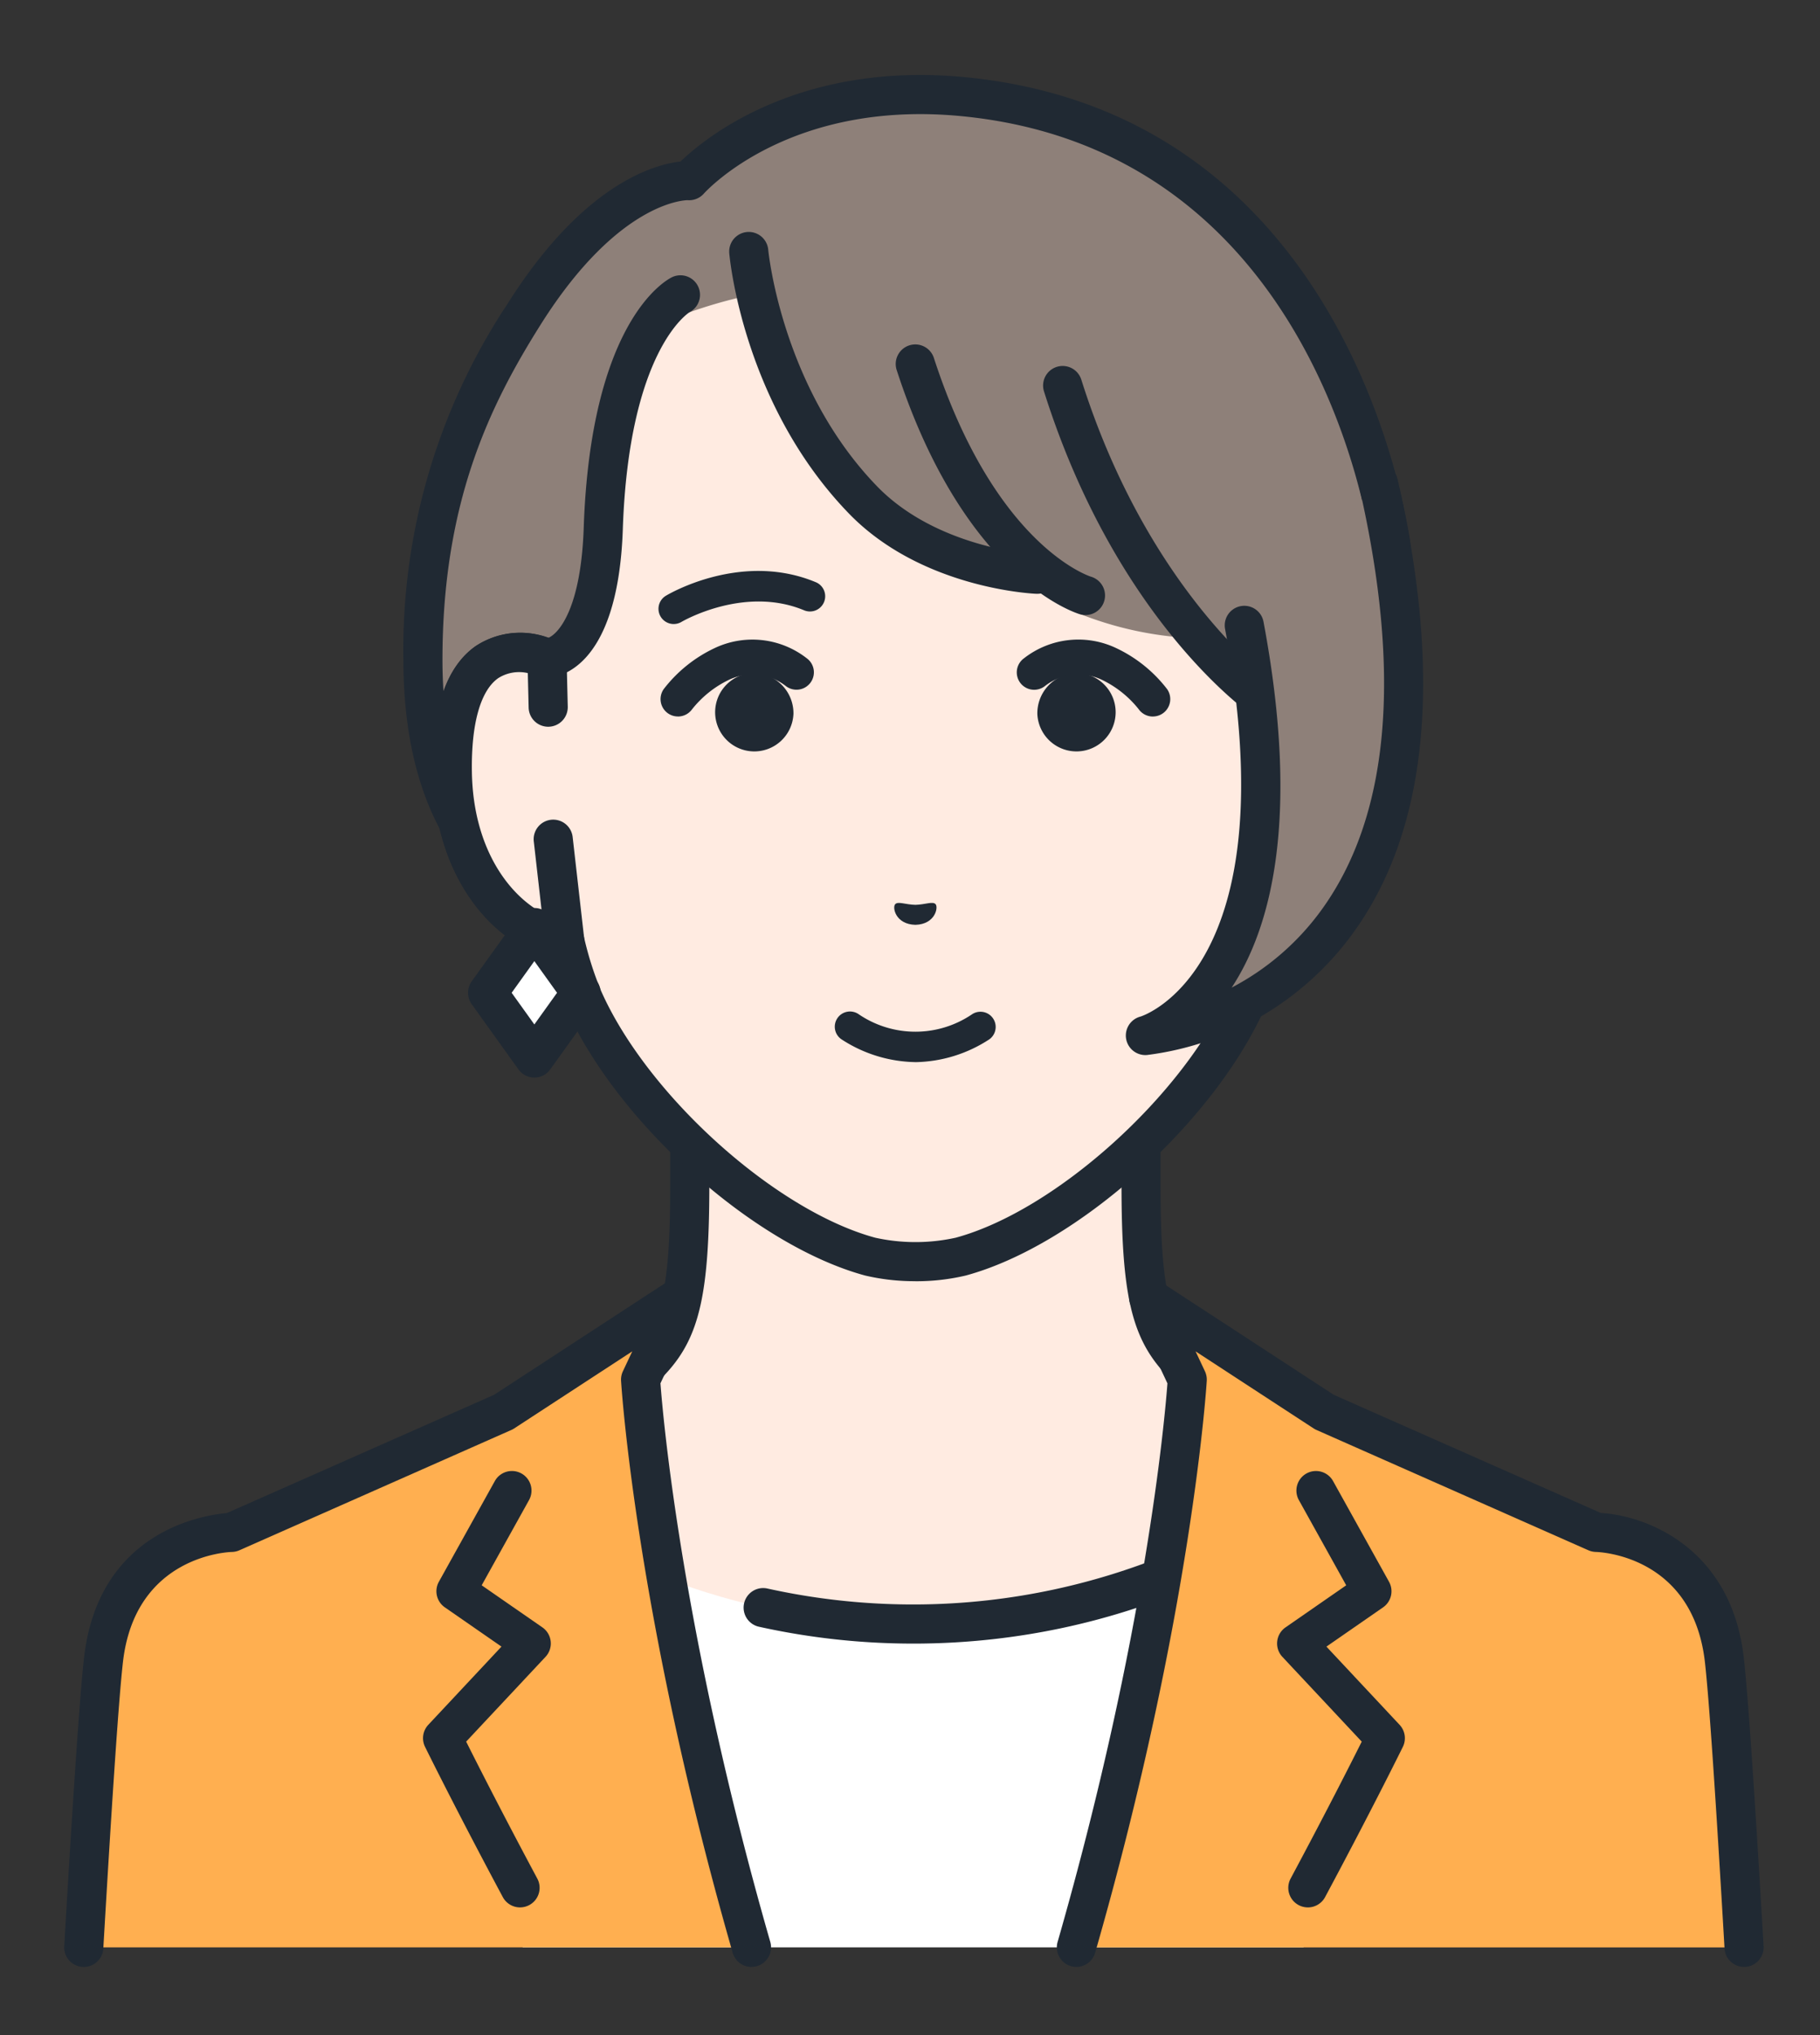 <svg xmlns="http://www.w3.org/2000/svg" xmlns:xlink="http://www.w3.org/1999/xlink" width="170" height="190" viewBox="0 0 170 190">
  <rect x="0" y="0" width="170" height="190" fill="#333333" stroke="none"/>
  <defs>
    <clipPath id="clip-path">
      <rect id="長方形_160" data-name="長方形 160" width="170" height="190" transform="translate(2751 5494)" fill="#fff" stroke="#707070" stroke-width="1"/>
    </clipPath>
    <clipPath id="clip-path-2">
      <rect id="長方形_159" data-name="長方形 159" width="158.737" height="176.639" fill="none"/>
    </clipPath>
  </defs>
  <g id="customer01" transform="translate(-2751 -5494)" clip-path="url(#clip-path)">
    <g id="グループ_364" data-name="グループ 364" transform="translate(2757 5501)">
      <g id="グループ_363" data-name="グループ 363" clip-path="url(#clip-path-2)">
        <path id="パス_1085" data-name="パス 1085" d="M130.093,141.559c-15.037-5.654-19.578-9.014-22.18-11.943s-3.4-6.665-3.4-16.153v-29.5L83.442,89.152,62.366,83.963v29.5c0,9.488-.795,13.225-3.4,16.153S51.827,135.9,36.79,141.559c-15.02,5.647,29.829,32.672,29.829,32.672h33.644s44.849-27.025,29.83-32.672" transform="translate(-3.938 -9.807)" fill="#ffebe1"/>
        <path id="パス_1086" data-name="パス 1086" d="M100.025,175.816a1.827,1.827,0,0,1-.945-3.392c13.6-8.193,32.517-22.2,32.016-27.671-.026-.288-.1-1.054-1.886-1.726-14.771-5.554-19.838-8.989-22.9-12.439-2.956-3.327-3.857-7.385-3.857-17.366V86.052L83.637,90.683a1.826,1.826,0,0,1-.873,0L63.952,86.052v27.17c0,9.981-.9,14.039-3.857,17.366-3.065,3.45-8.132,6.885-22.9,12.439-1.789.672-1.859,1.438-1.886,1.726-.5,5.476,18.42,19.478,32.015,27.671a1.827,1.827,0,0,1-1.886,3.13c-5.8-3.492-34.659-21.4-33.768-31.134.14-1.521.987-3.591,4.238-4.813,14.9-5.6,19.117-8.811,21.457-11.445,2.249-2.531,2.935-6.022,2.935-14.939V83.72a1.828,1.828,0,0,1,2.264-1.774L83.2,87.028l20.639-5.082A1.828,1.828,0,0,1,106.1,83.72v29.5c0,8.917.685,12.408,2.935,14.939,2.34,2.635,6.559,5.844,21.457,11.445,3.25,1.222,4.1,3.293,4.238,4.813.89,9.73-27.973,27.642-33.768,31.134a1.823,1.823,0,0,1-.941.262" transform="translate(-3.697 -9.566)" fill="#202933"/>
        <path id="パス_1087" data-name="パス 1087" d="M83.673,162.511c-20.163,0-33.12-9.338-33.12-9.338l-13.1,6.25L47.2,192.7h72.938l9.749-33.28-13.1-6.25s-12.956,9.338-33.12,9.338" transform="translate(-4.375 -17.892)" fill="#fff"/>
        <path id="パス_1088" data-name="パス 1088" d="M87.688,164.1a66.671,66.671,0,0,1-14.423-1.578,1.827,1.827,0,0,1,.792-3.567,62.987,62.987,0,0,0,13.63,1.492c19.282,0,31.929-8.9,32.054-8.994a1.827,1.827,0,0,1,2.135,2.966c-.548.395-13.67,9.682-34.188,9.682" transform="translate(-8.391 -17.65)" fill="#202933"/>
        <path id="パス_1089" data-name="パス 1089" d="M155.613,151.159h0l-25.4-11.233L113.79,129.213,117.4,136.9s-1.214,21.179-10.359,53.006h62.368c-.747-12.791-1.431-23.28-1.848-26.881-1.352-11.671-11.933-11.864-11.953-11.864" transform="translate(-12.504 -15.093)" fill="#ffaf50"/>
        <path id="パス_1090" data-name="パス 1090" d="M106.806,191.49a1.829,1.829,0,0,1-1.757-2.332c8.25-28.716,10.018-48.923,10.259-52.154l-3.413-7.255a1.827,1.827,0,0,1,2.651-2.308l16.3,10.633,24.943,11.032c4.32.246,12.17,3.3,13.349,13.466.376,3.249,1,12.328,1.856,26.984a1.827,1.827,0,1,1-3.648.213c-.851-14.587-1.47-23.6-1.838-26.777-1.146-9.9-9.809-10.238-10.177-10.248a1.871,1.871,0,0,1-.7-.155l-25.4-11.233a1.844,1.844,0,0,1-.26-.14l-11.035-7.2.876,1.862a1.831,1.831,0,0,1,.17.882c-.012.214-1.332,21.749-10.427,53.406a1.827,1.827,0,0,1-1.755,1.323" transform="translate(-12.262 -14.851)" fill="#202933"/>
        <path id="パス_1091" data-name="パス 1091" d="M131.143,188.317a1.828,1.828,0,0,1-1.609-2.69c3.248-6.061,5.62-10.741,6.645-12.787l-7.413-7.915a1.826,1.826,0,0,1,.292-2.75l5.67-3.929-4.422-7.956a1.827,1.827,0,0,1,3.195-1.775l5.226,9.4a1.827,1.827,0,0,1-.556,2.389l-5.291,3.666,6.834,7.3a1.827,1.827,0,0,1,.306,2.055c-.027.057-2.845,5.78-7.264,14.029a1.827,1.827,0,0,1-1.612.964" transform="translate(-14.983 -17.238)" fill="#202933"/>
        <path id="パス_1092" data-name="パス 1092" d="M57.693,129.213,41.267,139.926l-25.4,11.233c-.019,0-10.6.192-11.953,11.864-.417,3.6-1.1,14.09-1.847,26.881H64.437C55.292,158.078,54.078,136.9,54.078,136.9Z" transform="translate(-0.242 -15.093)" fill="#ffaf50"/>
        <path id="パス_1093" data-name="パス 1093" d="M64.193,191.49a1.827,1.827,0,0,1-1.755-1.323c-9.1-31.657-10.415-53.192-10.427-53.406a1.831,1.831,0,0,1,.17-.882l.876-1.862-11.035,7.2a1.844,1.844,0,0,1-.26.14l-25.4,11.232a1.84,1.84,0,0,1-.7.156c-.363.01-9.027.351-10.174,10.248-.368,3.181-.987,12.19-1.838,26.777A1.827,1.827,0,1,1,0,189.556c.856-14.656,1.48-23.735,1.856-26.984,1.366-11.789,11.152-13.272,13.325-13.455l24.967-11.043,16.3-10.633a1.827,1.827,0,0,1,2.651,2.308L55.691,137c.241,3.232,2.009,23.438,10.259,52.154a1.829,1.829,0,0,1-1.757,2.332" transform="translate(0 -14.851)" fill="#202933"/>
        <path id="パス_1094" data-name="パス 1094" d="M47.009,188.317a1.827,1.827,0,0,1-1.612-.964c-4.419-8.249-7.237-13.972-7.264-14.029a1.827,1.827,0,0,1,.306-2.055l6.834-7.3-5.291-3.666a1.827,1.827,0,0,1-.556-2.389l5.226-9.4a1.827,1.827,0,0,1,3.195,1.775l-4.422,7.956,5.67,3.929a1.827,1.827,0,0,1,.293,2.75l-7.413,7.915c1.025,2.047,3.4,6.728,6.644,12.787a1.828,1.828,0,0,1-1.609,2.69" transform="translate(-4.432 -17.238)" fill="#202933"/>
        <path id="パス_1095" data-name="パス 1095" d="M88.342,2.26C71.2.625,62.81,10.109,62.81,10.109S55.591,9.567,47.4,22.559a56.328,56.328,0,0,0-9.463,32.305c0,15.059,6.928,19.555,6.928,19.555l79.449-7.037,4.066-22.964c-1.2-9.649-9.455-39.241-40.04-42.158" transform="translate(-4.432 -0.242)" fill="#8e8079"/>
        <path id="パス_1096" data-name="パス 1096" d="M44.616,76a1.8,1.8,0,0,1-.985-.293c-.317-.2-7.758-5.217-7.761-21.086a58.4,58.4,0,0,1,9.744-33.28c7.063-11.2,13.727-13,16.144-13.261C63.98,5.934,72.7-1.285,88.274.2c36.256,3.458,41.475,42.108,41.68,43.752a1.842,1.842,0,0,1-.014.544l-4.066,22.964a1.827,1.827,0,0,1-3.6-.637l4.017-22.685c-.509-3.618-6.107-37.224-38.365-40.3-15.923-1.519-23.673,6.887-24,7.246a1.837,1.837,0,0,1-1.5.606c-.025,0-6.359-.082-13.725,11.6-4.77,7.567-9.184,16.6-9.182,31.33,0,13.707,6.052,17.992,6.113,18.034A1.83,1.83,0,0,1,44.616,76" transform="translate(-4.19 0)" fill="#202933"/>
        <path id="パス_1097" data-name="パス 1097" d="M95.689,48.791s-9.96-.414-16.283-6.937c-9.5-9.8-10.674-23.2-10.674-23.2s-.122,4.132-1.092,4.357a45.3,45.3,0,0,0-4.505,1.345c-.454.164-.77-1.648-.77-1.648s-6.321,2.363-7.224,21.82c-.559,12.058-5.229,12.1-5.253,12.1h0c-3.808-1.442-9.023-.5-8.843,10.652.161,9.882,6.11,15.177,10.5,15.724h0a32.739,32.739,0,0,0,1.7,5.374C57.789,98.7,70.131,109.8,80.068,112.5a19.3,19.3,0,0,0,8.45,0c9.937-2.695,22.279-13.8,26.827-24.12A32.653,32.653,0,0,0,117.04,83h0c4.39-.548,10.34-5.842,10.5-15.724.181-11.155-5.032-12.094-8.841-10.654h0l-1.907,3.822-5.924-5.662a32.836,32.836,0,0,1-11.523-2.414,6.228,6.228,0,0,1-3.654-3.584" transform="translate(-4.794 -2.179)" fill="#ffebe1"/>
        <path id="パス_1098" data-name="パス 1098" d="M99.111,50.377l-.077,0c-.437-.018-10.766-.525-17.519-7.49C71.674,32.731,70.383,19.142,70.333,18.569a1.827,1.827,0,0,1,3.64-.319c.011.126,1.251,12.894,10.166,22.09,5.72,5.9,14.957,6.379,15.05,6.384a1.827,1.827,0,0,1-.078,3.652" transform="translate(-8.215 -1.937)" fill="#202933"/>
        <path id="パス_1099" data-name="パス 1099" d="M84.051,115.088a20.118,20.118,0,0,1-4.692-.529c-10.438-2.83-23.27-14.346-28.032-25.15a32.407,32.407,0,0,1-1.52-4.547C44.46,83.436,39.134,77.251,38.977,67.6c-.1-5.9,1.252-9.872,4.006-11.807a7.506,7.506,0,0,1,6.785-.767c1.018-.434,3.051-2.817,3.307-10.272.65-19.028,7.452-23,8.226-23.39a1.827,1.827,0,0,1,1.684,3.242c-.181.11-5.69,3.644-6.258,20.272-.461,13.478-6.4,13.867-7.08,13.867A1.818,1.818,0,0,1,49,58.631a4.307,4.307,0,0,0-3.916.156c-1.655,1.163-2.527,4.274-2.454,8.759.143,8.867,5.29,13.49,8.9,13.94a1.827,1.827,0,0,1,1.554,1.4,30.882,30.882,0,0,0,1.6,5.07c4.3,9.748,16.275,20.54,25.625,23.074a17.5,17.5,0,0,0,7.509,0c9.334-2.53,21.312-13.322,25.618-23.089a30.909,30.909,0,0,0,1.587-5.05,1.827,1.827,0,0,1,1.554-1.4c3.609-.45,8.756-5.072,8.9-13.94.072-4.485-.8-7.6-2.454-8.759a4.306,4.306,0,0,0-3.914-.156,1.827,1.827,0,1,1-1.293-3.418,7.672,7.672,0,0,1,7.308.585c2.754,1.936,4.1,5.909,4.005,11.807-.156,9.647-5.483,15.832-10.831,17.258a32.462,32.462,0,0,1-1.511,4.526c-4.77,10.824-17.6,22.34-28.029,25.166a20.063,20.063,0,0,1-4.7.533" transform="translate(-4.552 -2.473)" fill="#202933"/>
        <path id="パス_1100" data-name="パス 1100" d="M50,66.151l-.11-4.569c-3.808-1.442-9.024-.505-8.843,10.652.161,9.882,6.111,15.177,10.5,15.723L50.471,78.51Z" transform="translate(-4.794 -7.132)" fill="#ffebe1"/>
        <path id="パス_1101" data-name="パス 1101" d="M51.3,89.544a1.765,1.765,0,0,1-.226-.014c-5.74-.716-11.932-7.095-12.1-17.507-.1-5.9,1.252-9.872,4.006-11.808a7.673,7.673,0,0,1,7.311-.583A1.827,1.827,0,0,1,51.474,61.3l.11,4.569a1.827,1.827,0,1,1-3.653.088l-.078-3.225a3.626,3.626,0,0,0-2.769.476c-1.655,1.163-2.527,4.274-2.454,8.76.115,7.045,3.387,11.411,6.537,13.133l-.752-6.621a1.827,1.827,0,1,1,3.63-.413l1.075,9.448A1.826,1.826,0,0,1,51.3,89.544" transform="translate(-4.552 -6.89)" fill="#202933"/>
        <path id="パス_1102" data-name="パス 1102" d="M105.664,53.753a1.835,1.835,0,0,1-.516-.074c-.438-.129-10.794-3.373-17.109-22.769a1.827,1.827,0,1,1,3.474-1.131c5.726,17.584,14.577,20.367,14.665,20.394a1.827,1.827,0,0,1-.514,3.58" transform="translate(-10.273 -3.331)" fill="#202933"/>
        <path id="パス_1103" data-name="パス 1103" d="M124.085,63.693a1.81,1.81,0,0,1-1.038-.327c-.518-.358-12.748-9.03-19.438-30.228a1.827,1.827,0,0,1,3.485-1.1c6.288,19.925,17.922,28.247,18.038,28.328a1.828,1.828,0,0,1-1.047,3.327" transform="translate(-12.092 -3.593)" fill="#202933"/>
        <path id="パス_1104" data-name="パス 1104" d="M128.748,61.582l-.11,4.569-.472,12.359-1.075,9.448c4.39-.548,10.34-5.842,10.5-15.724.181-11.157-5.034-12.094-8.843-10.652" transform="translate(-14.845 -7.132)" fill="#fff"/>
        <path id="パス_1105" data-name="パス 1105" d="M126.849,89.544a1.826,1.826,0,0,1-1.815-2.033l1.075-9.448a1.827,1.827,0,0,1,3.631.413l-.753,6.621c3.149-1.722,6.422-6.088,6.537-13.133.072-4.486-.8-7.6-2.454-8.76a3.626,3.626,0,0,0-2.769-.476l-.078,3.225a1.827,1.827,0,0,1-3.653-.088l.11-4.569a1.827,1.827,0,0,1,1.179-1.665,7.673,7.673,0,0,1,7.311.583c2.754,1.936,4.1,5.909,4.006,11.808-.169,10.411-6.361,16.79-12.1,17.507a1.765,1.765,0,0,1-.226.014" transform="translate(-14.603 -6.89)" fill="#202933"/>
        <path id="パス_1106" data-name="パス 1106" d="M123.572,56.412C130,90.637,114.34,94.721,114.34,94.721s33-2.456,21.765-51.546Z" transform="translate(-13.356 -5.043)" fill="#8e8079"/>
        <path id="パス_1107" data-name="パス 1107" d="M114.1,96.306a1.827,1.827,0,0,1-.459-3.595c.119-.034,13.876-4.359,7.9-36.2a1.827,1.827,0,0,1,3.591-.675c3.48,18.528.639,28.676-2.971,34.169a24.254,24.254,0,0,0,8.3-7.129c6.413-8.74,7.635-22.041,3.631-39.533a1.827,1.827,0,1,1,3.562-.815c4.261,18.614,2.817,32.938-4.292,42.572a28.107,28.107,0,0,1-19.119,11.2c-.046,0-.092.005-.137.005" transform="translate(-13.114 -4.801)" fill="#202933"/>
        <path id="パス_1108" data-name="パス 1108" d="M64.687,66.863a1.623,1.623,0,0,1-1.325-2.557,12.968,12.968,0,0,1,4.7-3.8,8.25,8.25,0,0,1,8.663.925,1.624,1.624,0,1,1-1.967,2.584,5.086,5.086,0,0,0-5.306-.574,9.821,9.821,0,0,0-3.44,2.748,1.629,1.629,0,0,1-1.323.677" transform="translate(-7.366 -6.971)" fill="#202933"/>
        <path id="パス_1109" data-name="パス 1109" d="M64.27,57.385a1.421,1.421,0,0,1-.736-2.637c.285-.172,7.075-4.176,14.037-1.256a1.421,1.421,0,0,1-1.1,2.62C70.86,53.758,65.055,57.15,65,57.184a1.413,1.413,0,0,1-.727.2" transform="translate(-7.341 -6.124)" fill="#202933"/>
        <path id="パス_1110" data-name="パス 1110" d="M76.152,67.077A3.659,3.659,0,1,1,72.5,63.22a3.759,3.759,0,0,1,3.654,3.857" transform="translate(-8.041 -7.384)" fill="#202933"/>
        <path id="パス_1111" data-name="パス 1111" d="M113.457,66.868a1.621,1.621,0,0,1-1.327-.687,9.836,9.836,0,0,0-3.436-2.742,5.088,5.088,0,0,0-5.307.574,1.624,1.624,0,1,1-1.966-2.584,8.248,8.248,0,0,1,8.663-.925,12.968,12.968,0,0,1,4.7,3.8,1.624,1.624,0,0,1-1.325,2.561" transform="translate(-11.772 -6.971)" fill="#202933"/>
        <path id="パス_1112" data-name="パス 1112" d="M102.917,67.077a3.659,3.659,0,1,0,3.654-3.857,3.759,3.759,0,0,0-3.654,3.857" transform="translate(-12.021 -7.384)" fill="#202933"/>
        <path id="パス_1113" data-name="パス 1113" d="M87.863,87.648c.261-.3.966.033,1.893.053.926-.021,1.631-.358,1.892-.056s-.042,1.873-1.891,1.922c-1.849-.046-2.163-1.607-1.894-1.919" transform="translate(-10.253 -10.223)" fill="#202933"/>
        <path id="パス_1114" data-name="パス 1114" d="M89.024,103.727a12.98,12.98,0,0,1-6.914-2.136,1.421,1.421,0,1,1,1.648-2.315,9.418,9.418,0,0,0,10.536,0,1.421,1.421,0,0,1,1.644,2.318,12.98,12.98,0,0,1-6.914,2.136" transform="translate(-9.521 -11.565)" fill="#202933"/>
        <path id="パス_1115" data-name="パス 1115" d="M49.139,102.306l-4.367-6.09,4.367-6.091,4.367,6.091Z" transform="translate(-5.23 -10.527)" fill="#fff"/>
        <path id="パス_1116" data-name="パス 1116" d="M48.9,103.891a1.825,1.825,0,0,1-1.484-.762l-4.368-6.09a1.831,1.831,0,0,1,0-2.13l4.368-6.089a1.826,1.826,0,0,1,2.968,0l4.368,6.089a1.831,1.831,0,0,1,0,2.13l-4.368,6.09a1.825,1.825,0,0,1-1.485.762m-2.119-7.917L48.9,98.93l2.12-2.956L48.9,93.019Z" transform="translate(-4.988 -10.286)" fill="#202933"/>
      </g>
    </g>
  </g>
</svg>
